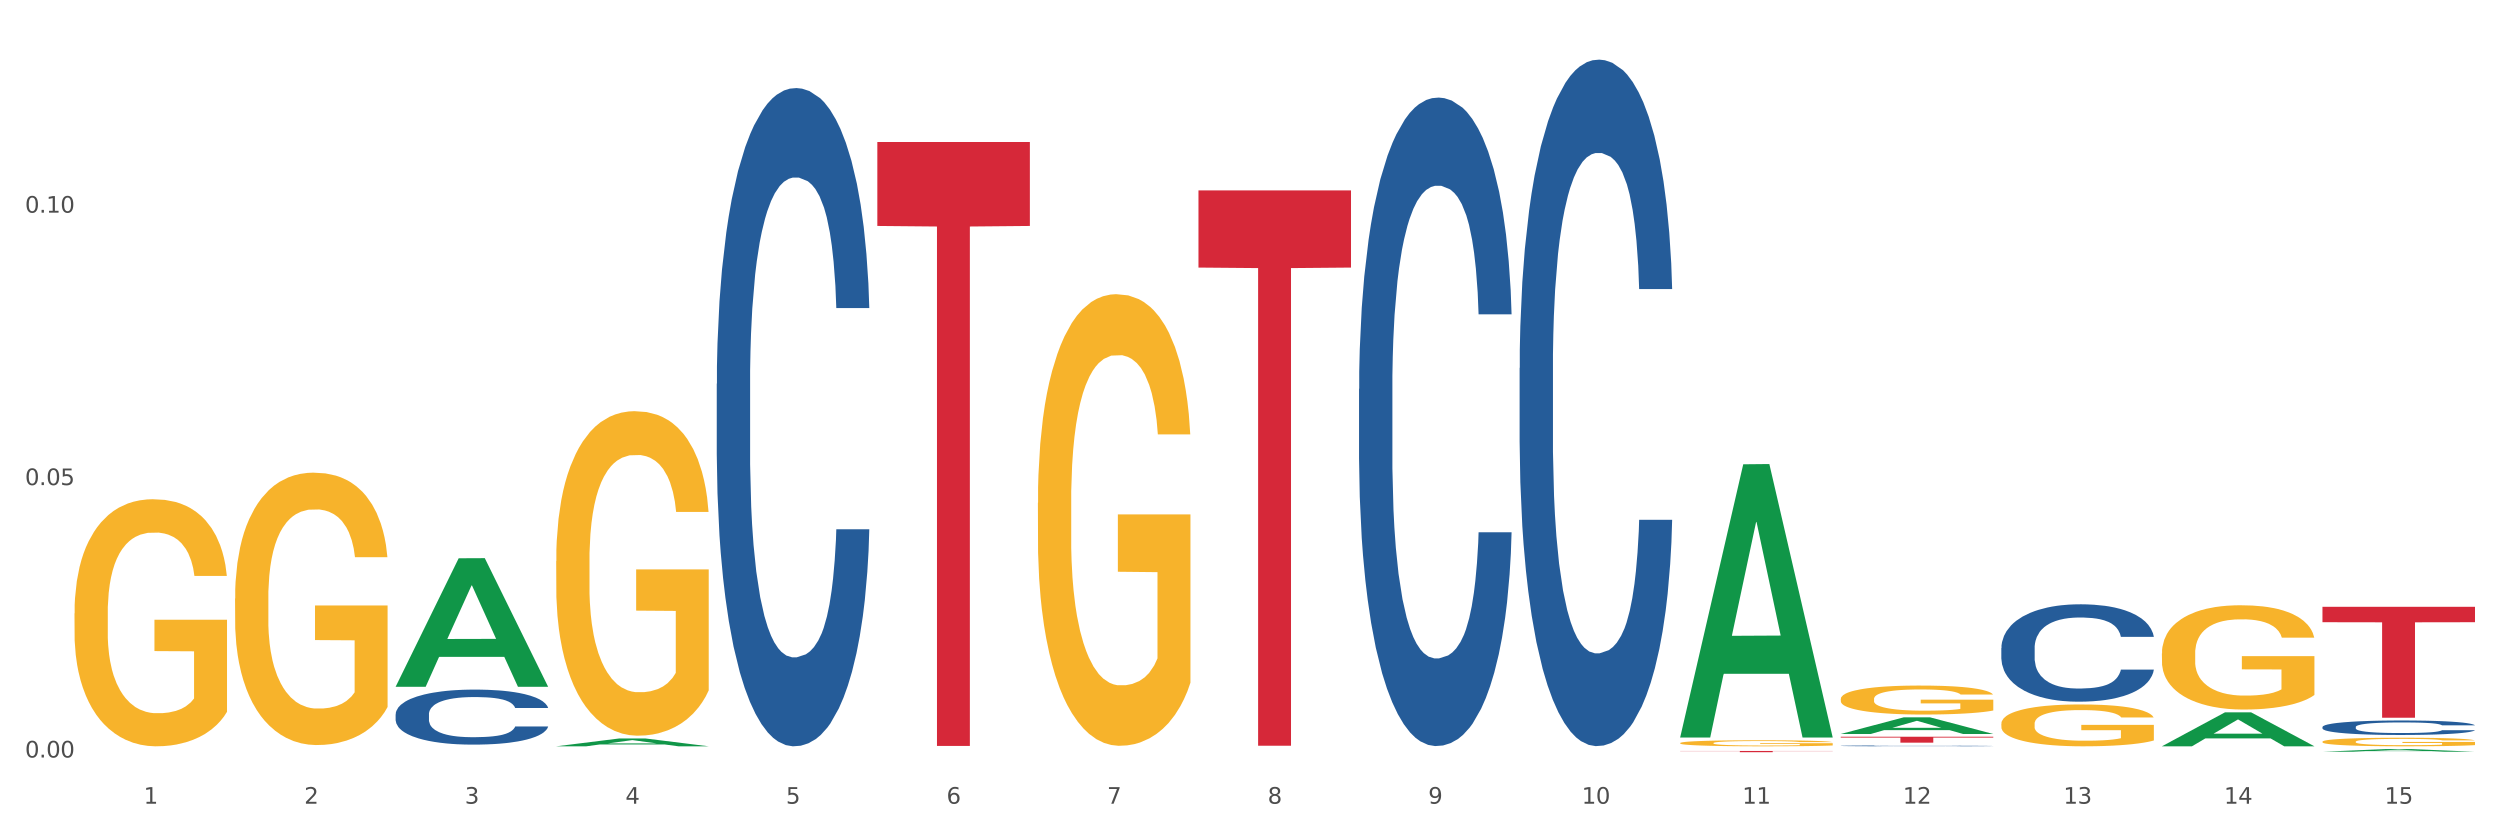 <?xml version="1.0" encoding="utf-8" standalone="no"?>
<!DOCTYPE svg PUBLIC "-//W3C//DTD SVG 1.1//EN"
  "http://www.w3.org/Graphics/SVG/1.1/DTD/svg11.dtd">
<svg xmlns:xlink="http://www.w3.org/1999/xlink" width="1080pt" height="360pt" viewBox="0 0 1080 360" xmlns="http://www.w3.org/2000/svg" version="1.1">
 <rect x="0" y="0" width="1080" height="360" fill="#333333" stroke="none"/>
 <defs>
  <style type="text/css">*{stroke-linejoin: round; stroke-linecap: butt}</style>
 </defs>
 <g id="figure_1">
  <g id="patch_1">
   <path d="M 0 360 
L 1080 360 
L 1080 0 
L 0 0 
z
" style="fill: #ffffff; stroke: #ffffff; stroke-linejoin: miter"/>
  </g>
  <g id="axes_1">
   <g id="matplotlib.axis_1">
    <g id="xtick_1">
     <g id="text_1">
      <!-- 1 -->
      <g style="fill: #4d4d4d" transform="translate(62.07 347.204) scale(0.096 -0.096)">
       <defs>
        <path id="DejaVuSans-31" d="M 794 531 
L 1825 531 
L 1825 4091 
L 703 3866 
L 703 4441 
L 1819 4666 
L 2450 4666 
L 2450 531 
L 3481 531 
L 3481 0 
L 794 0 
L 794 531 
z
" transform="scale(0.016)"/>
       </defs>
       <use xlink:href="#DejaVuSans-31"/>
      </g>
     </g>
    </g>
    <g id="xtick_2">
     <g id="text_2">
      <!-- 2 -->
      <g style="fill: #4d4d4d" transform="translate(131.436 347.204) scale(0.096 -0.096)">
       <defs>
        <path id="DejaVuSans-32" d="M 1228 531 
L 3431 531 
L 3431 0 
L 469 0 
L 469 531 
Q 828 903 1448 1529 
Q 2069 2156 2228 2338 
Q 2531 2678 2651 2914 
Q 2772 3150 2772 3378 
Q 2772 3750 2511 3984 
Q 2250 4219 1831 4219 
Q 1534 4219 1204 4116 
Q 875 4013 500 3803 
L 500 4441 
Q 881 4594 1212 4672 
Q 1544 4750 1819 4750 
Q 2544 4750 2975 4387 
Q 3406 4025 3406 3419 
Q 3406 3131 3298 2873 
Q 3191 2616 2906 2266 
Q 2828 2175 2409 1742 
Q 1991 1309 1228 531 
z
" transform="scale(0.016)"/>
       </defs>
       <use xlink:href="#DejaVuSans-32"/>
      </g>
     </g>
    </g>
    <g id="xtick_3">
     <g id="text_3">
      <!-- 3 -->
      <g style="fill: #4d4d4d" transform="translate(200.802 347.204) scale(0.096 -0.096)">
       <defs>
        <path id="DejaVuSans-33" d="M 2597 2516 
Q 3050 2419 3304 2112 
Q 3559 1806 3559 1356 
Q 3559 666 3084 287 
Q 2609 -91 1734 -91 
Q 1441 -91 1130 -33 
Q 819 25 488 141 
L 488 750 
Q 750 597 1062 519 
Q 1375 441 1716 441 
Q 2309 441 2620 675 
Q 2931 909 2931 1356 
Q 2931 1769 2642 2001 
Q 2353 2234 1838 2234 
L 1294 2234 
L 1294 2753 
L 1863 2753 
Q 2328 2753 2575 2939 
Q 2822 3125 2822 3475 
Q 2822 3834 2567 4026 
Q 2313 4219 1838 4219 
Q 1578 4219 1281 4162 
Q 984 4106 628 3988 
L 628 4550 
Q 988 4650 1302 4700 
Q 1616 4750 1894 4750 
Q 2613 4750 3031 4423 
Q 3450 4097 3450 3541 
Q 3450 3153 3228 2886 
Q 3006 2619 2597 2516 
z
" transform="scale(0.016)"/>
       </defs>
       <use xlink:href="#DejaVuSans-33"/>
      </g>
     </g>
    </g>
    <g id="xtick_4">
     <g id="text_4">
      <!-- 4 -->
      <g style="fill: #4d4d4d" transform="translate(270.169 347.204) scale(0.096 -0.096)">
       <defs>
        <path id="DejaVuSans-34" d="M 2419 4116 
L 825 1625 
L 2419 1625 
L 2419 4116 
z
M 2253 4666 
L 3047 4666 
L 3047 1625 
L 3713 1625 
L 3713 1100 
L 3047 1100 
L 3047 0 
L 2419 0 
L 2419 1100 
L 313 1100 
L 313 1709 
L 2253 4666 
z
" transform="scale(0.016)"/>
       </defs>
       <use xlink:href="#DejaVuSans-34"/>
      </g>
     </g>
    </g>
    <g id="xtick_5">
     <g id="text_5">
      <!-- 5 -->
      <g style="fill: #4d4d4d" transform="translate(339.535 347.204) scale(0.096 -0.096)">
       <defs>
        <path id="DejaVuSans-35" d="M 691 4666 
L 3169 4666 
L 3169 4134 
L 1269 4134 
L 1269 2991 
Q 1406 3038 1543 3061 
Q 1681 3084 1819 3084 
Q 2600 3084 3056 2656 
Q 3513 2228 3513 1497 
Q 3513 744 3044 326 
Q 2575 -91 1722 -91 
Q 1428 -91 1123 -41 
Q 819 9 494 109 
L 494 744 
Q 775 591 1075 516 
Q 1375 441 1709 441 
Q 2250 441 2565 725 
Q 2881 1009 2881 1497 
Q 2881 1984 2565 2268 
Q 2250 2553 1709 2553 
Q 1456 2553 1204 2497 
Q 953 2441 691 2322 
L 691 4666 
z
" transform="scale(0.016)"/>
       </defs>
       <use xlink:href="#DejaVuSans-35"/>
      </g>
     </g>
    </g>
    <g id="xtick_6">
     <g id="text_6">
      <!-- 6 -->
      <g style="fill: #4d4d4d" transform="translate(408.901 347.204) scale(0.096 -0.096)">
       <defs>
        <path id="DejaVuSans-36" d="M 2113 2584 
Q 1688 2584 1439 2293 
Q 1191 2003 1191 1497 
Q 1191 994 1439 701 
Q 1688 409 2113 409 
Q 2538 409 2786 701 
Q 3034 994 3034 1497 
Q 3034 2003 2786 2293 
Q 2538 2584 2113 2584 
z
M 3366 4563 
L 3366 3988 
Q 3128 4100 2886 4159 
Q 2644 4219 2406 4219 
Q 1781 4219 1451 3797 
Q 1122 3375 1075 2522 
Q 1259 2794 1537 2939 
Q 1816 3084 2150 3084 
Q 2853 3084 3261 2657 
Q 3669 2231 3669 1497 
Q 3669 778 3244 343 
Q 2819 -91 2113 -91 
Q 1303 -91 875 529 
Q 447 1150 447 2328 
Q 447 3434 972 4092 
Q 1497 4750 2381 4750 
Q 2619 4750 2861 4703 
Q 3103 4656 3366 4563 
z
" transform="scale(0.016)"/>
       </defs>
       <use xlink:href="#DejaVuSans-36"/>
      </g>
     </g>
    </g>
    <g id="xtick_7">
     <g id="text_7">
      <!-- 7 -->
      <g style="fill: #4d4d4d" transform="translate(478.267 347.204) scale(0.096 -0.096)">
       <defs>
        <path id="DejaVuSans-37" d="M 525 4666 
L 3525 4666 
L 3525 4397 
L 1831 0 
L 1172 0 
L 2766 4134 
L 525 4134 
L 525 4666 
z
" transform="scale(0.016)"/>
       </defs>
       <use xlink:href="#DejaVuSans-37"/>
      </g>
     </g>
    </g>
    <g id="xtick_8">
     <g id="text_8">
      <!-- 8 -->
      <g style="fill: #4d4d4d" transform="translate(547.634 347.204) scale(0.096 -0.096)">
       <defs>
        <path id="DejaVuSans-38" d="M 2034 2216 
Q 1584 2216 1326 1975 
Q 1069 1734 1069 1313 
Q 1069 891 1326 650 
Q 1584 409 2034 409 
Q 2484 409 2743 651 
Q 3003 894 3003 1313 
Q 3003 1734 2745 1975 
Q 2488 2216 2034 2216 
z
M 1403 2484 
Q 997 2584 770 2862 
Q 544 3141 544 3541 
Q 544 4100 942 4425 
Q 1341 4750 2034 4750 
Q 2731 4750 3128 4425 
Q 3525 4100 3525 3541 
Q 3525 3141 3298 2862 
Q 3072 2584 2669 2484 
Q 3125 2378 3379 2068 
Q 3634 1759 3634 1313 
Q 3634 634 3220 271 
Q 2806 -91 2034 -91 
Q 1263 -91 848 271 
Q 434 634 434 1313 
Q 434 1759 690 2068 
Q 947 2378 1403 2484 
z
M 1172 3481 
Q 1172 3119 1398 2916 
Q 1625 2713 2034 2713 
Q 2441 2713 2670 2916 
Q 2900 3119 2900 3481 
Q 2900 3844 2670 4047 
Q 2441 4250 2034 4250 
Q 1625 4250 1398 4047 
Q 1172 3844 1172 3481 
z
" transform="scale(0.016)"/>
       </defs>
       <use xlink:href="#DejaVuSans-38"/>
      </g>
     </g>
    </g>
    <g id="xtick_9">
     <g id="text_9">
      <!-- 9 -->
      <g style="fill: #4d4d4d" transform="translate(617 347.204) scale(0.096 -0.096)">
       <defs>
        <path id="DejaVuSans-39" d="M 703 97 
L 703 672 
Q 941 559 1184 500 
Q 1428 441 1663 441 
Q 2288 441 2617 861 
Q 2947 1281 2994 2138 
Q 2813 1869 2534 1725 
Q 2256 1581 1919 1581 
Q 1219 1581 811 2004 
Q 403 2428 403 3163 
Q 403 3881 828 4315 
Q 1253 4750 1959 4750 
Q 2769 4750 3195 4129 
Q 3622 3509 3622 2328 
Q 3622 1225 3098 567 
Q 2575 -91 1691 -91 
Q 1453 -91 1209 -44 
Q 966 3 703 97 
z
M 1959 2075 
Q 2384 2075 2632 2365 
Q 2881 2656 2881 3163 
Q 2881 3666 2632 3958 
Q 2384 4250 1959 4250 
Q 1534 4250 1286 3958 
Q 1038 3666 1038 3163 
Q 1038 2656 1286 2365 
Q 1534 2075 1959 2075 
z
" transform="scale(0.016)"/>
       </defs>
       <use xlink:href="#DejaVuSans-39"/>
      </g>
     </g>
    </g>
    <g id="xtick_10">
     <g id="text_10">
      <!-- 10 -->
      <g style="fill: #4d4d4d" transform="translate(683.312 347.204) scale(0.096 -0.096)">
       <defs>
        <path id="DejaVuSans-30" d="M 2034 4250 
Q 1547 4250 1301 3770 
Q 1056 3291 1056 2328 
Q 1056 1369 1301 889 
Q 1547 409 2034 409 
Q 2525 409 2770 889 
Q 3016 1369 3016 2328 
Q 3016 3291 2770 3770 
Q 2525 4250 2034 4250 
z
M 2034 4750 
Q 2819 4750 3233 4129 
Q 3647 3509 3647 2328 
Q 3647 1150 3233 529 
Q 2819 -91 2034 -91 
Q 1250 -91 836 529 
Q 422 1150 422 2328 
Q 422 3509 836 4129 
Q 1250 4750 2034 4750 
z
" transform="scale(0.016)"/>
       </defs>
       <use xlink:href="#DejaVuSans-31"/>
       <use xlink:href="#DejaVuSans-30" transform="translate(63.623 0)"/>
      </g>
     </g>
    </g>
    <g id="xtick_11">
     <g id="text_11">
      <!-- 11 -->
      <g style="fill: #4d4d4d" transform="translate(752.678 347.204) scale(0.096 -0.096)">
       <use xlink:href="#DejaVuSans-31"/>
       <use xlink:href="#DejaVuSans-31" transform="translate(63.623 0)"/>
      </g>
     </g>
    </g>
    <g id="xtick_12">
     <g id="text_12">
      <!-- 12 -->
      <g style="fill: #4d4d4d" transform="translate(822.044 347.204) scale(0.096 -0.096)">
       <use xlink:href="#DejaVuSans-31"/>
       <use xlink:href="#DejaVuSans-32" transform="translate(63.623 0)"/>
      </g>
     </g>
    </g>
    <g id="xtick_13">
     <g id="text_13">
      <!-- 13 -->
      <g style="fill: #4d4d4d" transform="translate(891.411 347.204) scale(0.096 -0.096)">
       <use xlink:href="#DejaVuSans-31"/>
       <use xlink:href="#DejaVuSans-33" transform="translate(63.623 0)"/>
      </g>
     </g>
    </g>
    <g id="xtick_14">
     <g id="text_14">
      <!-- 14 -->
      <g style="fill: #4d4d4d" transform="translate(960.777 347.204) scale(0.096 -0.096)">
       <use xlink:href="#DejaVuSans-31"/>
       <use xlink:href="#DejaVuSans-34" transform="translate(63.623 0)"/>
      </g>
     </g>
    </g>
    <g id="xtick_15">
     <g id="text_15">
      <!-- 15 -->
      <g style="fill: #4d4d4d" transform="translate(1030.143 347.204) scale(0.096 -0.096)">
       <use xlink:href="#DejaVuSans-31"/>
       <use xlink:href="#DejaVuSans-35" transform="translate(63.623 0)"/>
      </g>
     </g>
    </g>
    <g id="xtick_16"/>
    <g id="xtick_17"/>
    <g id="xtick_18"/>
    <g id="xtick_19"/>
    <g id="xtick_20"/>
    <g id="xtick_21"/>
    <g id="xtick_22"/>
    <g id="xtick_23"/>
    <g id="xtick_24"/>
    <g id="xtick_25"/>
    <g id="xtick_26"/>
    <g id="xtick_27"/>
    <g id="xtick_28"/>
    <g id="xtick_29"/>
   </g>
   <g id="matplotlib.axis_2">
    <g id="ytick_1">
     <g id="text_16">
      <!-- 0.00 -->
      <g style="fill: #4d4d4d" transform="translate(10.8 327.247) scale(0.096 -0.096)">
       <defs>
        <path id="DejaVuSans-2e" d="M 684 794 
L 1344 794 
L 1344 0 
L 684 0 
L 684 794 
z
" transform="scale(0.016)"/>
       </defs>
       <use xlink:href="#DejaVuSans-30"/>
       <use xlink:href="#DejaVuSans-2e" transform="translate(63.623 0)"/>
       <use xlink:href="#DejaVuSans-30" transform="translate(95.41 0)"/>
       <use xlink:href="#DejaVuSans-30" transform="translate(159.033 0)"/>
      </g>
     </g>
    </g>
    <g id="ytick_2">
     <g id="text_17">
      <!-- 0.05 -->
      <g style="fill: #4d4d4d" transform="translate(10.8 209.562) scale(0.096 -0.096)">
       <use xlink:href="#DejaVuSans-30"/>
       <use xlink:href="#DejaVuSans-2e" transform="translate(63.623 0)"/>
       <use xlink:href="#DejaVuSans-30" transform="translate(95.41 0)"/>
       <use xlink:href="#DejaVuSans-35" transform="translate(159.033 0)"/>
      </g>
     </g>
    </g>
    <g id="ytick_3">
     <g id="text_18">
      <!-- 0.10 -->
      <g style="fill: #4d4d4d" transform="translate(10.8 91.877) scale(0.096 -0.096)">
       <use xlink:href="#DejaVuSans-30"/>
       <use xlink:href="#DejaVuSans-2e" transform="translate(63.623 0)"/>
       <use xlink:href="#DejaVuSans-31" transform="translate(95.41 0)"/>
       <use xlink:href="#DejaVuSans-30" transform="translate(159.033 0)"/>
      </g>
     </g>
    </g>
    <g id="ytick_4"/>
    <g id="ytick_5"/>
    <g id="ytick_6"/>
   </g>
   <g id="PolyCollection_1">
    <path d="M 170.907 296.607 
L 170.975 296.555 
L 198.15 241.172 
L 209.427 241.12 
L 236.805 296.712 
L 223.762 296.712 
L 217.851 283.766 
L 189.794 283.766 
L 189.59 283.975 
L 183.883 296.712 
L 170.907 296.712 
L 170.907 296.607 
L 193.326 276.041 
L 214.319 275.989 
L 203.924 252.969 
L 203.788 252.864 
L 203.653 253.021 
L 193.258 275.989 
L 193.326 276.041 
L 170.907 296.607 
z
" clip-path="url(#p13e9a98a59)" style="fill: #109648"/>
    <path d="M 725.837 324.417 
L 791.735 324.417 
L 791.735 324.491 
L 765.813 324.491 
L 765.813 324.95 
L 751.603 324.95 
L 751.603 324.491 
L 725.837 324.491 
L 725.837 324.417 
L 725.837 324.417 
z
" clip-path="url(#p13e9a98a59)" style="fill: #d62839"/>
    <path d="M 517.739 82.252 
L 583.636 82.252 
L 583.636 115.591 
L 557.715 115.816 
L 557.715 322.154 
L 543.504 322.154 
L 543.504 115.816 
L 517.739 115.591 
L 517.739 82.477 
L 517.739 82.252 
z
" clip-path="url(#p13e9a98a59)" style="fill: #d62839"/>
    <path d="M 379.006 61.353 
L 444.904 61.353 
L 444.904 97.608 
L 418.982 97.853 
L 418.982 322.246 
L 404.772 322.246 
L 404.772 97.853 
L 379.006 97.608 
L 379.006 61.598 
L 379.006 61.353 
z
" clip-path="url(#p13e9a98a59)" style="fill: #d62839"/>
    <path d="M 1003.302 320.415 
L 1003.38 320.411 
L 1003.38 320.289 
L 1003.535 320.184 
L 1004.314 319.93 
L 1005.481 319.721 
L 1006.336 319.609 
L 1007.192 319.518 
L 1008.204 319.426 
L 1009.448 319.331 
L 1011.705 319.193 
L 1013.105 319.121 
L 1014.817 319.047 
L 1017.929 318.939 
L 1020.185 318.878 
L 1022.519 318.827 
L 1026.331 318.766 
L 1028.821 318.739 
L 1031.466 318.719 
L 1034.656 318.705 
L 1037.068 318.702 
L 1042.358 318.712 
L 1046.871 318.742 
L 1049.049 318.766 
L 1051.85 318.807 
L 1053.328 318.834 
L 1055.74 318.888 
L 1058.23 318.959 
L 1059.942 319.02 
L 1062.509 319.135 
L 1064.454 319.25 
L 1066.244 319.392 
L 1067.177 319.49 
L 1067.877 319.582 
L 1068.5 319.687 
L 1069.122 319.853 
L 1055.118 319.853 
L 1054.573 319.734 
L 1053.717 319.622 
L 1052.473 319.514 
L 1051.383 319.446 
L 1049.516 319.362 
L 1047.805 319.308 
L 1046.015 319.267 
L 1043.837 319.233 
L 1042.125 319.216 
L 1039.713 319.203 
L 1034.967 319.206 
L 1031.777 319.233 
L 1029.599 319.267 
L 1028.199 319.297 
L 1026.954 319.331 
L 1025.553 319.379 
L 1023.919 319.45 
L 1022.752 319.514 
L 1021.585 319.595 
L 1020.652 319.677 
L 1019.796 319.771 
L 1019.096 319.873 
L 1018.551 319.978 
L 1018.084 320.107 
L 1017.695 320.32 
L 1017.695 320.784 
L 1017.851 320.888 
L 1018.24 321.027 
L 1018.707 321.132 
L 1019.485 321.257 
L 1020.185 321.342 
L 1021.508 321.464 
L 1022.986 321.565 
L 1024.153 321.63 
L 1025.32 321.684 
L 1027.343 321.758 
L 1029.599 321.819 
L 1031.544 321.857 
L 1034.189 321.89 
L 1035.979 321.904 
L 1037.535 321.911 
L 1041.347 321.911 
L 1044.07 321.901 
L 1047.104 321.877 
L 1049.438 321.846 
L 1051.383 321.809 
L 1053.562 321.748 
L 1054.962 321.691 
L 1054.962 320.983 
L 1037.846 320.98 
L 1037.846 320.509 
L 1069.2 320.509 
L 1069.2 321.89 
L 1067.877 321.962 
L 1066.399 322.026 
L 1064.843 322.083 
L 1062.509 322.154 
L 1059.708 322.222 
L 1057.219 322.27 
L 1054.573 322.31 
L 1051.461 322.347 
L 1047.416 322.381 
L 1044.926 322.395 
L 1041.814 322.405 
L 1038.157 322.408 
L 1034.967 322.402 
L 1031.855 322.385 
L 1028.588 322.354 
L 1025.398 322.31 
L 1022.986 322.266 
L 1020.574 322.212 
L 1018.007 322.141 
L 1015.984 322.073 
L 1014.428 322.012 
L 1012.716 321.934 
L 1010.849 321.833 
L 1009.448 321.742 
L 1008.204 321.647 
L 1006.881 321.525 
L 1005.947 321.42 
L 1005.014 321.288 
L 1004.469 321.19 
L 1003.847 321.037 
L 1003.38 320.824 
L 1003.302 320.415 
z
" clip-path="url(#p13e9a98a59)" style="fill: #f7b32b"/>
    <path d="M 933.936 282.292 
L 934.014 282.251 
L 934.014 280.77 
L 934.169 279.494 
L 934.947 276.408 
L 936.114 273.856 
L 936.97 272.498 
L 937.826 271.387 
L 938.837 270.276 
L 940.082 269.124 
L 942.338 267.437 
L 943.739 266.573 
L 945.45 265.668 
L 948.563 264.351 
L 950.819 263.61 
L 953.153 262.993 
L 956.965 262.252 
L 959.455 261.923 
L 962.1 261.676 
L 965.29 261.511 
L 967.702 261.47 
L 972.992 261.594 
L 977.505 261.964 
L 979.683 262.252 
L 982.484 262.746 
L 983.962 263.075 
L 986.374 263.734 
L 988.864 264.598 
L 990.575 265.338 
L 993.143 266.737 
L 995.088 268.137 
L 996.877 269.865 
L 997.811 271.058 
L 998.511 272.169 
L 999.134 273.445 
L 999.756 275.461 
L 985.752 275.461 
L 985.207 274.021 
L 984.351 272.663 
L 983.106 271.346 
L 982.017 270.523 
L 980.15 269.495 
L 978.438 268.836 
L 976.649 268.342 
L 974.47 267.931 
L 972.759 267.725 
L 970.347 267.56 
L 965.601 267.602 
L 962.411 267.931 
L 960.233 268.342 
L 958.832 268.713 
L 957.588 269.124 
L 956.187 269.7 
L 954.553 270.564 
L 953.386 271.346 
L 952.219 272.334 
L 951.286 273.321 
L 950.43 274.474 
L 949.73 275.708 
L 949.185 276.984 
L 948.718 278.547 
L 948.329 281.14 
L 948.329 286.777 
L 948.485 288.053 
L 948.874 289.74 
L 949.341 291.016 
L 950.119 292.538 
L 950.819 293.567 
L 952.141 295.049 
L 953.62 296.283 
L 954.787 297.065 
L 955.954 297.723 
L 957.977 298.629 
L 960.233 299.369 
L 962.178 299.822 
L 964.823 300.233 
L 966.613 300.398 
L 968.169 300.48 
L 971.981 300.48 
L 974.704 300.357 
L 977.738 300.069 
L 980.072 299.699 
L 982.017 299.246 
L 984.196 298.505 
L 985.596 297.806 
L 985.596 289.205 
L 968.48 289.164 
L 968.48 283.444 
L 999.834 283.444 
L 999.834 300.233 
L 998.511 301.098 
L 997.033 301.879 
L 995.477 302.579 
L 993.143 303.443 
L 990.342 304.266 
L 987.852 304.842 
L 985.207 305.336 
L 982.095 305.789 
L 978.049 306.2 
L 975.56 306.365 
L 972.448 306.488 
L 968.791 306.529 
L 965.601 306.447 
L 962.489 306.241 
L 959.221 305.871 
L 956.032 305.336 
L 953.62 304.801 
L 951.208 304.143 
L 948.64 303.279 
L 946.618 302.456 
L 945.061 301.715 
L 943.35 300.768 
L 941.483 299.534 
L 940.082 298.423 
L 938.837 297.271 
L 937.515 295.789 
L 936.581 294.514 
L 935.648 292.909 
L 935.103 291.715 
L 934.48 289.864 
L 934.014 287.271 
L 933.936 282.292 
z
" clip-path="url(#p13e9a98a59)" style="fill: #f7b32b"/>
    <path d="M 864.57 312.681 
L 864.647 312.664 
L 864.647 312.069 
L 864.803 311.557 
L 865.581 310.319 
L 866.748 309.295 
L 867.604 308.75 
L 868.46 308.304 
L 869.471 307.858 
L 870.716 307.395 
L 872.972 306.718 
L 874.373 306.371 
L 876.084 306.008 
L 879.196 305.48 
L 881.453 305.182 
L 883.787 304.935 
L 887.599 304.637 
L 890.089 304.505 
L 892.734 304.406 
L 895.924 304.34 
L 898.336 304.324 
L 903.626 304.373 
L 908.139 304.522 
L 910.317 304.637 
L 913.118 304.836 
L 914.596 304.968 
L 917.008 305.232 
L 919.498 305.579 
L 921.209 305.876 
L 923.777 306.438 
L 925.722 306.999 
L 927.511 307.693 
L 928.445 308.172 
L 929.145 308.618 
L 929.767 309.13 
L 930.39 309.939 
L 916.385 309.939 
L 915.841 309.361 
L 914.985 308.816 
L 913.74 308.287 
L 912.651 307.957 
L 910.784 307.544 
L 909.072 307.28 
L 907.283 307.082 
L 905.104 306.917 
L 903.393 306.834 
L 900.981 306.768 
L 896.235 306.784 
L 893.045 306.917 
L 890.867 307.082 
L 889.466 307.23 
L 888.221 307.395 
L 886.821 307.627 
L 885.187 307.974 
L 884.02 308.287 
L 882.853 308.684 
L 881.919 309.08 
L 881.064 309.543 
L 880.363 310.038 
L 879.819 310.55 
L 879.352 311.178 
L 878.963 312.218 
L 878.963 314.481 
L 879.119 314.993 
L 879.508 315.67 
L 879.974 316.182 
L 880.752 316.793 
L 881.453 317.206 
L 882.775 317.8 
L 884.253 318.296 
L 885.42 318.61 
L 886.587 318.874 
L 888.61 319.237 
L 890.867 319.535 
L 892.812 319.716 
L 895.457 319.881 
L 897.246 319.948 
L 898.802 319.981 
L 902.615 319.981 
L 905.338 319.931 
L 908.372 319.815 
L 910.706 319.667 
L 912.651 319.485 
L 914.829 319.188 
L 916.23 318.907 
L 916.23 315.455 
L 899.114 315.439 
L 899.114 313.143 
L 930.468 313.143 
L 930.468 319.881 
L 929.145 320.228 
L 927.667 320.542 
L 926.111 320.823 
L 923.777 321.17 
L 920.976 321.5 
L 918.486 321.731 
L 915.841 321.929 
L 912.729 322.111 
L 908.683 322.276 
L 906.193 322.342 
L 903.081 322.392 
L 899.425 322.408 
L 896.235 322.375 
L 893.123 322.293 
L 889.855 322.144 
L 886.665 321.929 
L 884.253 321.715 
L 881.842 321.45 
L 879.274 321.104 
L 877.251 320.773 
L 875.695 320.476 
L 873.984 320.096 
L 872.116 319.601 
L 870.716 319.155 
L 869.471 318.692 
L 868.149 318.098 
L 867.215 317.586 
L 866.281 316.942 
L 865.737 316.463 
L 865.114 315.719 
L 864.647 314.679 
L 864.57 312.681 
z
" clip-path="url(#p13e9a98a59)" style="fill: #f7b32b"/>
    <path d="M 795.203 301.947 
L 795.281 301.936 
L 795.281 301.524 
L 795.437 301.17 
L 796.215 300.312 
L 797.382 299.603 
L 798.238 299.225 
L 799.094 298.916 
L 800.105 298.607 
L 801.35 298.287 
L 803.606 297.818 
L 805.006 297.578 
L 806.718 297.326 
L 809.83 296.96 
L 812.086 296.755 
L 814.42 296.583 
L 818.233 296.377 
L 820.722 296.286 
L 823.368 296.217 
L 826.557 296.171 
L 828.969 296.16 
L 834.26 296.194 
L 838.772 296.297 
L 840.951 296.377 
L 843.752 296.514 
L 845.23 296.606 
L 847.642 296.789 
L 850.131 297.029 
L 851.843 297.235 
L 854.41 297.624 
L 856.355 298.013 
L 858.145 298.493 
L 859.078 298.825 
L 859.779 299.134 
L 860.401 299.488 
L 861.024 300.049 
L 847.019 300.049 
L 846.475 299.648 
L 845.619 299.271 
L 844.374 298.905 
L 843.285 298.676 
L 841.418 298.39 
L 839.706 298.207 
L 837.916 298.07 
L 835.738 297.956 
L 834.026 297.898 
L 831.615 297.853 
L 826.869 297.864 
L 823.679 297.956 
L 821.5 298.07 
L 820.1 298.173 
L 818.855 298.287 
L 817.455 298.447 
L 815.821 298.688 
L 814.654 298.905 
L 813.487 299.179 
L 812.553 299.454 
L 811.697 299.774 
L 810.997 300.117 
L 810.453 300.472 
L 809.986 300.907 
L 809.597 301.627 
L 809.597 303.194 
L 809.752 303.549 
L 810.141 304.018 
L 810.608 304.372 
L 811.386 304.795 
L 812.086 305.081 
L 813.409 305.493 
L 814.887 305.836 
L 816.054 306.054 
L 817.221 306.237 
L 819.244 306.488 
L 821.5 306.694 
L 823.445 306.82 
L 826.091 306.934 
L 827.88 306.98 
L 829.436 307.003 
L 833.248 307.003 
L 835.971 306.969 
L 839.006 306.889 
L 841.34 306.786 
L 843.285 306.66 
L 845.463 306.454 
L 846.864 306.26 
L 846.864 303.869 
L 829.747 303.858 
L 829.747 302.268 
L 861.101 302.268 
L 861.101 306.934 
L 859.779 307.175 
L 858.3 307.392 
L 856.744 307.586 
L 854.41 307.827 
L 851.61 308.055 
L 849.12 308.215 
L 846.475 308.353 
L 843.363 308.478 
L 839.317 308.593 
L 836.827 308.639 
L 833.715 308.673 
L 830.059 308.684 
L 826.869 308.661 
L 823.757 308.604 
L 820.489 308.501 
L 817.299 308.353 
L 814.887 308.204 
L 812.475 308.021 
L 809.908 307.781 
L 807.885 307.552 
L 806.329 307.346 
L 804.617 307.083 
L 802.75 306.74 
L 801.35 306.431 
L 800.105 306.111 
L 798.782 305.699 
L 797.849 305.344 
L 796.915 304.898 
L 796.37 304.567 
L 795.748 304.052 
L 795.281 303.331 
L 795.203 301.947 
z
" clip-path="url(#p13e9a98a59)" style="fill: #f7b32b"/>
    <path d="M 725.837 321.001 
L 725.915 320.998 
L 725.915 320.912 
L 726.071 320.838 
L 726.849 320.659 
L 728.016 320.511 
L 728.871 320.432 
L 729.727 320.368 
L 730.739 320.303 
L 731.984 320.236 
L 734.24 320.138 
L 735.64 320.088 
L 737.352 320.035 
L 740.464 319.959 
L 742.72 319.916 
L 745.054 319.88 
L 748.866 319.837 
L 751.356 319.818 
L 754.001 319.804 
L 757.191 319.794 
L 759.603 319.792 
L 764.894 319.799 
L 769.406 319.82 
L 771.585 319.837 
L 774.385 319.866 
L 775.864 319.885 
L 778.275 319.923 
L 780.765 319.973 
L 782.477 320.016 
L 785.044 320.097 
L 786.989 320.179 
L 788.779 320.279 
L 789.712 320.348 
L 790.412 320.413 
L 791.035 320.487 
L 791.657 320.604 
L 777.653 320.604 
L 777.108 320.52 
L 776.253 320.442 
L 775.008 320.365 
L 773.919 320.317 
L 772.051 320.258 
L 770.34 320.219 
L 768.55 320.191 
L 766.372 320.167 
L 764.66 320.155 
L 762.248 320.145 
L 757.502 320.148 
L 754.313 320.167 
L 752.134 320.191 
L 750.734 320.212 
L 749.489 320.236 
L 748.088 320.27 
L 746.455 320.32 
L 745.288 320.365 
L 744.121 320.422 
L 743.187 320.48 
L 742.331 320.547 
L 741.631 320.618 
L 741.086 320.693 
L 740.62 320.783 
L 740.23 320.934 
L 740.23 321.261 
L 740.386 321.335 
L 740.775 321.433 
L 741.242 321.507 
L 742.02 321.596 
L 742.72 321.656 
L 744.043 321.742 
L 745.521 321.813 
L 746.688 321.859 
L 747.855 321.897 
L 749.878 321.95 
L 752.134 321.993 
L 754.079 322.019 
L 756.724 322.043 
L 758.514 322.052 
L 760.07 322.057 
L 763.882 322.057 
L 766.605 322.05 
L 769.639 322.033 
L 771.974 322.012 
L 773.919 321.985 
L 776.097 321.942 
L 777.497 321.902 
L 777.497 321.402 
L 760.381 321.4 
L 760.381 321.068 
L 791.735 321.068 
L 791.735 322.043 
L 790.412 322.093 
L 788.934 322.138 
L 787.378 322.179 
L 785.044 322.229 
L 782.243 322.277 
L 779.754 322.31 
L 777.108 322.339 
L 773.996 322.365 
L 769.951 322.389 
L 767.461 322.399 
L 764.349 322.406 
L 760.692 322.408 
L 757.502 322.404 
L 754.39 322.392 
L 751.123 322.37 
L 747.933 322.339 
L 745.521 322.308 
L 743.109 322.27 
L 740.542 322.22 
L 738.519 322.172 
L 736.963 322.129 
L 735.251 322.074 
L 733.384 322.002 
L 731.984 321.938 
L 730.739 321.871 
L 729.416 321.785 
L 728.482 321.711 
L 727.549 321.617 
L 727.004 321.548 
L 726.382 321.441 
L 725.915 321.29 
L 725.837 321.001 
z
" clip-path="url(#p13e9a98a59)" style="fill: #f7b32b"/>
    <path d="M 448.372 217.238 
L 448.45 217.06 
L 448.45 210.645 
L 448.606 205.122 
L 449.384 191.758 
L 450.551 180.71 
L 451.407 174.83 
L 452.262 170.019 
L 453.274 165.208 
L 454.519 160.219 
L 456.775 152.914 
L 458.175 149.172 
L 459.887 145.252 
L 462.999 139.55 
L 465.255 136.342 
L 467.589 133.67 
L 471.402 130.462 
L 473.891 129.037 
L 476.536 127.968 
L 479.726 127.255 
L 482.138 127.077 
L 487.429 127.611 
L 491.941 129.215 
L 494.12 130.462 
L 496.92 132.601 
L 498.399 134.026 
L 500.811 136.877 
L 503.3 140.619 
L 505.012 143.826 
L 507.579 149.884 
L 509.524 155.943 
L 511.314 163.426 
L 512.247 168.594 
L 512.948 173.405 
L 513.57 178.928 
L 514.192 187.659 
L 500.188 187.659 
L 499.644 181.423 
L 498.788 175.543 
L 497.543 169.841 
L 496.454 166.277 
L 494.586 161.823 
L 492.875 158.972 
L 491.085 156.834 
L 488.907 155.052 
L 487.195 154.161 
L 484.783 153.448 
L 480.038 153.626 
L 476.848 155.052 
L 474.669 156.834 
L 473.269 158.437 
L 472.024 160.219 
L 470.624 162.714 
L 468.99 166.456 
L 467.823 169.841 
L 466.656 174.117 
L 465.722 178.394 
L 464.866 183.383 
L 464.166 188.729 
L 463.621 194.252 
L 463.155 201.023 
L 462.766 212.249 
L 462.766 236.66 
L 462.921 242.184 
L 463.31 249.489 
L 463.777 255.013 
L 464.555 261.606 
L 465.255 266.061 
L 466.578 272.475 
L 468.056 277.821 
L 469.223 281.206 
L 470.39 284.057 
L 472.413 287.977 
L 474.669 291.184 
L 476.614 293.145 
L 479.26 294.926 
L 481.049 295.639 
L 482.605 295.995 
L 486.417 295.995 
L 489.14 295.461 
L 492.175 294.214 
L 494.509 292.61 
L 496.454 290.65 
L 498.632 287.443 
L 500.033 284.413 
L 500.033 247.173 
L 482.916 246.995 
L 482.916 222.227 
L 514.27 222.227 
L 514.27 294.926 
L 512.948 298.668 
L 511.469 302.054 
L 509.913 305.083 
L 507.579 308.825 
L 504.778 312.388 
L 502.289 314.883 
L 499.644 317.021 
L 496.531 318.981 
L 492.486 320.763 
L 489.996 321.476 
L 486.884 322.01 
L 483.227 322.189 
L 480.038 321.832 
L 476.925 320.941 
L 473.658 319.338 
L 470.468 317.021 
L 468.056 314.705 
L 465.644 311.854 
L 463.077 308.112 
L 461.054 304.548 
L 459.498 301.341 
L 457.786 297.243 
L 455.919 291.897 
L 454.519 287.086 
L 453.274 282.097 
L 451.951 275.682 
L 451.018 270.159 
L 450.084 263.21 
L 449.539 258.042 
L 448.917 250.024 
L 448.45 238.798 
L 448.372 217.238 
z
" clip-path="url(#p13e9a98a59)" style="fill: #f7b32b"/>
    <path d="M 240.274 242.408 
L 240.351 242.28 
L 240.351 237.671 
L 240.507 233.702 
L 241.285 224.099 
L 242.452 216.161 
L 243.308 211.935 
L 244.164 208.479 
L 245.175 205.022 
L 246.42 201.437 
L 248.676 196.187 
L 250.077 193.498 
L 251.788 190.681 
L 254.9 186.584 
L 257.157 184.28 
L 259.491 182.359 
L 263.303 180.054 
L 265.793 179.03 
L 268.438 178.262 
L 271.628 177.75 
L 274.04 177.622 
L 279.33 178.006 
L 283.843 179.158 
L 286.021 180.054 
L 288.822 181.591 
L 290.3 182.615 
L 292.712 184.664 
L 295.202 187.352 
L 296.913 189.657 
L 299.481 194.01 
L 301.426 198.364 
L 303.215 203.741 
L 304.149 207.454 
L 304.849 210.911 
L 305.471 214.88 
L 306.094 221.154 
L 292.089 221.154 
L 291.545 216.673 
L 290.689 212.448 
L 289.444 208.35 
L 288.355 205.79 
L 286.488 202.589 
L 284.776 200.54 
L 282.987 199.004 
L 280.808 197.723 
L 279.097 197.083 
L 276.685 196.571 
L 271.939 196.699 
L 268.749 197.723 
L 266.571 199.004 
L 265.17 200.156 
L 263.925 201.437 
L 262.525 203.229 
L 260.891 205.918 
L 259.724 208.35 
L 258.557 211.423 
L 257.623 214.496 
L 256.768 218.081 
L 256.067 221.922 
L 255.523 225.891 
L 255.056 230.757 
L 254.667 238.823 
L 254.667 256.364 
L 254.823 260.333 
L 255.212 265.583 
L 255.678 269.552 
L 256.456 274.289 
L 257.157 277.49 
L 258.479 282.1 
L 259.957 285.941 
L 261.124 288.373 
L 262.291 290.422 
L 264.314 293.239 
L 266.571 295.543 
L 268.516 296.952 
L 271.161 298.232 
L 272.95 298.744 
L 274.506 299 
L 278.319 299 
L 281.042 298.616 
L 284.076 297.72 
L 286.41 296.568 
L 288.355 295.159 
L 290.533 292.855 
L 291.934 290.678 
L 291.934 263.918 
L 274.818 263.79 
L 274.818 245.993 
L 306.172 245.993 
L 306.172 298.232 
L 304.849 300.921 
L 303.371 303.354 
L 301.815 305.53 
L 299.481 308.219 
L 296.68 310.78 
L 294.19 312.572 
L 291.545 314.109 
L 288.433 315.517 
L 284.387 316.797 
L 281.897 317.31 
L 278.785 317.694 
L 275.129 317.822 
L 271.939 317.566 
L 268.827 316.925 
L 265.559 315.773 
L 262.369 314.109 
L 259.957 312.444 
L 257.546 310.396 
L 254.978 307.707 
L 252.955 305.146 
L 251.399 302.841 
L 249.688 299.897 
L 247.82 296.055 
L 246.42 292.598 
L 245.175 289.013 
L 243.853 284.404 
L 242.919 280.435 
L 241.985 275.442 
L 241.441 271.729 
L 240.818 265.967 
L 240.351 257.901 
L 240.274 242.408 
z
" clip-path="url(#p13e9a98a59)" style="fill: #f7b32b"/>
    <path d="M 101.541 258.563 
L 101.619 258.456 
L 101.619 254.587 
L 101.775 251.255 
L 102.553 243.194 
L 103.72 236.531 
L 104.575 232.985 
L 105.431 230.083 
L 106.443 227.181 
L 107.688 224.172 
L 109.944 219.765 
L 111.344 217.508 
L 113.056 215.144 
L 116.168 211.705 
L 118.424 209.77 
L 120.758 208.158 
L 124.57 206.224 
L 127.06 205.364 
L 129.705 204.719 
L 132.895 204.289 
L 135.307 204.182 
L 140.598 204.504 
L 145.11 205.472 
L 147.289 206.224 
L 150.089 207.514 
L 151.568 208.373 
L 153.979 210.093 
L 156.469 212.35 
L 158.181 214.284 
L 160.748 217.938 
L 162.693 221.592 
L 164.483 226.106 
L 165.416 229.223 
L 166.117 232.125 
L 166.739 235.456 
L 167.361 240.723 
L 153.357 240.723 
L 152.812 236.961 
L 151.957 233.414 
L 150.712 229.975 
L 149.623 227.826 
L 147.755 225.139 
L 146.044 223.419 
L 144.254 222.13 
L 142.076 221.055 
L 140.364 220.518 
L 137.952 220.088 
L 133.206 220.195 
L 130.017 221.055 
L 127.838 222.13 
L 126.438 223.097 
L 125.193 224.172 
L 123.792 225.676 
L 122.159 227.933 
L 120.992 229.975 
L 119.825 232.555 
L 118.891 235.134 
L 118.035 238.143 
L 117.335 241.367 
L 116.79 244.699 
L 116.324 248.783 
L 115.935 255.554 
L 115.935 270.278 
L 116.09 273.609 
L 116.479 278.016 
L 116.946 281.347 
L 117.724 285.324 
L 118.424 288.011 
L 119.747 291.88 
L 121.225 295.104 
L 122.392 297.146 
L 123.559 298.865 
L 125.582 301.23 
L 127.838 303.164 
L 129.783 304.346 
L 132.428 305.421 
L 134.218 305.851 
L 135.774 306.066 
L 139.586 306.066 
L 142.309 305.743 
L 145.343 304.991 
L 147.678 304.024 
L 149.623 302.842 
L 151.801 300.907 
L 153.201 299.08 
L 153.201 276.618 
L 136.085 276.511 
L 136.085 261.572 
L 167.439 261.572 
L 167.439 305.421 
L 166.117 307.678 
L 164.638 309.72 
L 163.082 311.547 
L 160.748 313.804 
L 157.947 315.953 
L 155.458 317.458 
L 152.812 318.748 
L 149.7 319.93 
L 145.655 321.005 
L 143.165 321.435 
L 140.053 321.757 
L 136.396 321.864 
L 133.206 321.649 
L 130.094 321.112 
L 126.827 320.145 
L 123.637 318.748 
L 121.225 317.351 
L 118.813 315.631 
L 116.246 313.374 
L 114.223 311.225 
L 112.667 309.29 
L 110.955 306.818 
L 109.088 303.594 
L 107.688 300.692 
L 106.443 297.683 
L 105.12 293.814 
L 104.186 290.482 
L 103.253 286.291 
L 102.708 283.174 
L 102.086 278.338 
L 101.619 271.567 
L 101.541 258.563 
z
" clip-path="url(#p13e9a98a59)" style="fill: #f7b32b"/>
    <path d="M 32.175 264.989 
L 32.253 264.892 
L 32.253 261.382 
L 32.408 258.36 
L 33.186 251.049 
L 34.353 245.005 
L 35.209 241.788 
L 36.065 239.156 
L 37.076 236.524 
L 38.321 233.794 
L 40.578 229.797 
L 41.978 227.75 
L 43.69 225.605 
L 46.802 222.486 
L 49.058 220.731 
L 51.392 219.269 
L 55.204 217.514 
L 57.694 216.734 
L 60.339 216.149 
L 63.529 215.759 
L 65.941 215.662 
L 71.231 215.954 
L 75.744 216.831 
L 77.922 217.514 
L 80.723 218.684 
L 82.201 219.464 
L 84.613 221.023 
L 87.103 223.07 
L 88.815 224.825 
L 91.382 228.14 
L 93.327 231.454 
L 95.116 235.549 
L 96.05 238.376 
L 96.75 241.008 
L 97.373 244.03 
L 97.995 248.807 
L 83.991 248.807 
L 83.446 245.395 
L 82.59 242.178 
L 81.346 239.058 
L 80.256 237.108 
L 78.389 234.671 
L 76.677 233.112 
L 74.888 231.942 
L 72.71 230.967 
L 70.998 230.479 
L 68.586 230.089 
L 63.84 230.187 
L 60.65 230.967 
L 58.472 231.942 
L 57.071 232.819 
L 55.827 233.794 
L 54.426 235.159 
L 52.792 237.206 
L 51.625 239.058 
L 50.458 241.398 
L 49.525 243.737 
L 48.669 246.467 
L 47.969 249.392 
L 47.424 252.414 
L 46.957 256.118 
L 46.568 262.26 
L 46.568 275.615 
L 46.724 278.637 
L 47.113 282.634 
L 47.58 285.656 
L 48.358 289.263 
L 49.058 291.7 
L 50.381 295.21 
L 51.859 298.134 
L 53.026 299.987 
L 54.193 301.546 
L 56.216 303.691 
L 58.472 305.446 
L 60.417 306.518 
L 63.062 307.493 
L 64.852 307.883 
L 66.408 308.078 
L 70.22 308.078 
L 72.943 307.786 
L 75.977 307.103 
L 78.311 306.226 
L 80.256 305.153 
L 82.435 303.399 
L 83.835 301.741 
L 83.835 281.367 
L 66.719 281.269 
L 66.719 267.719 
L 98.073 267.719 
L 98.073 307.493 
L 96.75 309.54 
L 95.272 311.392 
L 93.716 313.05 
L 91.382 315.097 
L 88.581 317.047 
L 86.091 318.411 
L 83.446 319.581 
L 80.334 320.654 
L 76.288 321.628 
L 73.799 322.018 
L 70.687 322.311 
L 67.03 322.408 
L 63.84 322.213 
L 60.728 321.726 
L 57.461 320.849 
L 54.271 319.581 
L 51.859 318.314 
L 49.447 316.754 
L 46.879 314.707 
L 44.857 312.757 
L 43.301 311.003 
L 41.589 308.76 
L 39.722 305.836 
L 38.321 303.204 
L 37.076 300.474 
L 35.754 296.965 
L 34.82 293.943 
L 33.887 290.141 
L 33.342 287.314 
L 32.72 282.927 
L 32.253 276.785 
L 32.175 264.989 
z
" clip-path="url(#p13e9a98a59)" style="fill: #f7b32b"/>
    <path d="M 170.907 308.586 
L 170.985 308.564 
L 170.985 307.956 
L 171.219 307.131 
L 172.076 305.611 
L 173.166 304.46 
L 175.036 303.114 
L 176.048 302.55 
L 177.373 301.92 
L 180.099 300.899 
L 183.215 300.031 
L 185.396 299.553 
L 187.031 299.249 
L 190.692 298.706 
L 192.796 298.467 
L 194.977 298.272 
L 196.846 298.142 
L 199.962 297.99 
L 202.454 297.925 
L 205.336 297.903 
L 207.751 297.925 
L 210.945 298.012 
L 215.618 298.272 
L 217.41 298.424 
L 219.825 298.685 
L 222.317 299.032 
L 224.342 299.379 
L 226.679 299.879 
L 229.094 300.53 
L 231.431 301.355 
L 233.066 302.115 
L 234.391 302.919 
L 235.559 303.896 
L 236.416 304.96 
L 236.805 305.85 
L 222.551 305.85 
L 222.161 305.047 
L 221.382 304.178 
L 220.604 303.592 
L 219.747 303.114 
L 218.422 302.571 
L 217.254 302.224 
L 215.307 301.811 
L 213.515 301.551 
L 212.035 301.399 
L 210.244 301.269 
L 206.427 301.138 
L 203.701 301.138 
L 201.987 301.182 
L 199.884 301.29 
L 198.092 301.442 
L 195.989 301.703 
L 194.353 301.985 
L 192.718 302.354 
L 191.783 302.615 
L 190.381 303.092 
L 189.446 303.483 
L 188.2 304.156 
L 187.499 304.634 
L 186.252 305.872 
L 185.707 306.784 
L 185.474 307.413 
L 185.318 308.108 
L 185.318 311.495 
L 185.785 313.015 
L 186.175 313.667 
L 186.798 314.405 
L 187.966 315.36 
L 189.68 316.294 
L 191.471 316.967 
L 192.951 317.38 
L 194.353 317.684 
L 195.755 317.923 
L 197.469 318.14 
L 198.871 318.27 
L 200.974 318.4 
L 203.467 318.465 
L 205.414 318.465 
L 209.387 318.357 
L 211.178 318.248 
L 212.892 318.096 
L 214.761 317.857 
L 216.241 317.597 
L 217.098 317.402 
L 218.5 316.989 
L 219.591 316.555 
L 220.526 316.055 
L 221.149 315.621 
L 221.85 314.97 
L 222.395 314.231 
L 222.551 313.841 
L 236.805 313.841 
L 236.494 314.622 
L 235.949 315.382 
L 234.858 316.403 
L 234.001 316.989 
L 232.677 317.705 
L 231.275 318.313 
L 229.328 318.987 
L 227.536 319.486 
L 225.667 319.92 
L 223.641 320.311 
L 219.98 320.854 
L 218.656 321.006 
L 215.852 321.266 
L 213.671 321.418 
L 210.477 321.57 
L 207.206 321.657 
L 203.779 321.679 
L 200.741 321.636 
L 197.391 321.505 
L 195.288 321.375 
L 192.951 321.18 
L 190.225 320.876 
L 187.655 320.507 
L 185.24 320.072 
L 182.981 319.573 
L 180.878 319.008 
L 178.152 318.075 
L 176.126 317.163 
L 174.646 316.316 
L 173.634 315.599 
L 172.621 314.687 
L 172.076 314.058 
L 171.219 312.538 
L 170.907 311.126 
L 170.907 308.586 
z
" clip-path="url(#p13e9a98a59)" style="fill: #255c99"/>
    <path d="M 309.64 165.81 
L 309.718 165.55 
L 309.718 158.279 
L 309.951 148.41 
L 310.808 130.232 
L 311.899 116.467 
L 313.768 100.366 
L 314.781 93.614 
L 316.105 86.083 
L 318.831 73.877 
L 321.947 63.489 
L 324.128 57.776 
L 325.764 54.14 
L 329.425 47.647 
L 331.528 44.791 
L 333.709 42.453 
L 335.578 40.895 
L 338.694 39.077 
L 341.187 38.298 
L 344.069 38.039 
L 346.484 38.298 
L 349.677 39.337 
L 354.351 42.453 
L 356.142 44.271 
L 358.557 47.388 
L 361.05 51.543 
L 363.075 55.698 
L 365.412 61.671 
L 367.826 69.462 
L 370.163 79.331 
L 371.799 88.42 
L 373.123 98.029 
L 374.291 109.715 
L 375.148 122.441 
L 375.538 133.088 
L 361.283 133.088 
L 360.894 123.479 
L 360.115 113.091 
L 359.336 106.08 
L 358.479 100.366 
L 357.155 93.874 
L 355.987 89.719 
L 354.039 84.784 
L 352.248 81.668 
L 350.768 79.85 
L 348.976 78.292 
L 345.159 76.734 
L 342.433 76.734 
L 340.719 77.253 
L 338.616 78.552 
L 336.825 80.369 
L 334.722 83.486 
L 333.086 86.862 
L 331.45 91.277 
L 330.515 94.393 
L 329.113 100.106 
L 328.179 104.781 
L 326.932 112.832 
L 326.231 118.545 
L 324.985 133.348 
L 324.44 144.255 
L 324.206 151.786 
L 324.05 160.097 
L 324.05 200.61 
L 324.518 218.789 
L 324.907 226.58 
L 325.53 235.409 
L 326.699 246.836 
L 328.412 258.003 
L 330.204 266.054 
L 331.684 270.988 
L 333.086 274.624 
L 334.488 277.481 
L 336.202 280.078 
L 337.604 281.636 
L 339.707 283.194 
L 342.199 283.973 
L 344.147 283.973 
L 348.119 282.675 
L 349.911 281.376 
L 351.624 279.558 
L 353.494 276.701 
L 354.974 273.585 
L 355.831 271.248 
L 357.233 266.313 
L 358.323 261.12 
L 359.258 255.146 
L 359.881 249.952 
L 360.582 242.162 
L 361.127 233.332 
L 361.283 228.657 
L 375.538 228.657 
L 375.226 238.006 
L 374.681 247.096 
L 373.59 259.302 
L 372.734 266.313 
L 371.409 274.884 
L 370.007 282.155 
L 368.06 290.206 
L 366.268 296.179 
L 364.399 301.373 
L 362.374 306.047 
L 358.713 312.54 
L 357.389 314.358 
L 354.584 317.474 
L 352.403 319.292 
L 349.21 321.11 
L 345.938 322.149 
L 342.511 322.408 
L 339.473 321.889 
L 336.124 320.331 
L 334.021 318.773 
L 331.684 316.435 
L 328.957 312.8 
L 326.387 308.385 
L 323.972 303.191 
L 321.713 297.218 
L 319.61 290.465 
L 316.884 279.298 
L 314.859 268.391 
L 313.379 258.263 
L 312.366 249.693 
L 311.354 238.785 
L 310.808 231.254 
L 309.951 213.075 
L 309.64 196.195 
L 309.64 165.81 
z
" clip-path="url(#p13e9a98a59)" style="fill: #255c99"/>
    <path d="M 587.105 168.028 
L 587.183 167.772 
L 587.183 160.608 
L 587.416 150.886 
L 588.273 132.977 
L 589.364 119.417 
L 591.233 103.554 
L 592.246 96.902 
L 593.57 89.483 
L 596.296 77.458 
L 599.412 67.224 
L 601.593 61.595 
L 603.229 58.014 
L 606.89 51.617 
L 608.993 48.803 
L 611.174 46.5 
L 613.043 44.965 
L 616.159 43.174 
L 618.652 42.407 
L 621.534 42.151 
L 623.948 42.407 
L 627.142 43.43 
L 631.816 46.5 
L 633.607 48.291 
L 636.022 51.362 
L 638.514 55.455 
L 640.54 59.549 
L 642.877 65.433 
L 645.291 73.109 
L 647.628 82.831 
L 649.264 91.785 
L 650.588 101.252 
L 651.756 112.765 
L 652.613 125.301 
L 653.003 135.791 
L 638.748 135.791 
L 638.359 126.325 
L 637.58 116.091 
L 636.801 109.183 
L 635.944 103.554 
L 634.62 97.158 
L 633.451 93.065 
L 631.504 88.204 
L 629.713 85.133 
L 628.233 83.342 
L 626.441 81.807 
L 622.624 80.272 
L 619.898 80.272 
L 618.184 80.784 
L 616.081 82.063 
L 614.29 83.854 
L 612.186 86.924 
L 610.551 90.25 
L 608.915 94.6 
L 607.98 97.67 
L 606.578 103.299 
L 605.643 107.904 
L 604.397 115.835 
L 603.696 121.464 
L 602.45 136.047 
L 601.905 146.793 
L 601.671 154.212 
L 601.515 162.399 
L 601.515 202.311 
L 601.982 220.221 
L 602.372 227.896 
L 602.995 236.595 
L 604.163 247.852 
L 605.877 258.854 
L 607.669 266.785 
L 609.149 271.646 
L 610.551 275.228 
L 611.953 278.042 
L 613.666 280.601 
L 615.069 282.136 
L 617.172 283.671 
L 619.664 284.438 
L 621.612 284.438 
L 625.584 283.159 
L 627.376 281.88 
L 629.089 280.089 
L 630.959 277.275 
L 632.439 274.205 
L 633.296 271.902 
L 634.698 267.041 
L 635.788 261.924 
L 636.723 256.039 
L 637.346 250.922 
L 638.047 243.247 
L 638.592 234.548 
L 638.748 229.943 
L 653.003 229.943 
L 652.691 239.153 
L 652.146 248.108 
L 651.055 260.133 
L 650.199 267.041 
L 648.874 275.484 
L 647.472 282.647 
L 645.525 290.579 
L 643.733 296.463 
L 641.864 301.58 
L 639.839 306.185 
L 636.178 312.582 
L 634.853 314.373 
L 632.049 317.443 
L 629.868 319.234 
L 626.675 321.025 
L 623.403 322.048 
L 619.976 322.304 
L 616.938 321.792 
L 613.589 320.257 
L 611.485 318.722 
L 609.149 316.419 
L 606.422 312.837 
L 603.852 308.488 
L 601.437 303.371 
L 599.178 297.487 
L 597.075 290.835 
L 594.349 279.833 
L 592.324 269.088 
L 590.844 259.11 
L 589.831 250.667 
L 588.818 239.921 
L 588.273 232.501 
L 587.416 214.592 
L 587.105 197.962 
L 587.105 168.028 
z
" clip-path="url(#p13e9a98a59)" style="fill: #255c99"/>
    <path d="M 656.471 159.012 
L 656.549 158.741 
L 656.549 151.158 
L 656.783 140.866 
L 657.639 121.907 
L 658.73 107.553 
L 660.599 90.761 
L 661.612 83.719 
L 662.936 75.865 
L 665.662 63.135 
L 668.778 52.302 
L 670.959 46.343 
L 672.595 42.552 
L 676.256 35.781 
L 678.359 32.801 
L 680.54 30.364 
L 682.41 28.739 
L 685.525 26.843 
L 688.018 26.03 
L 690.9 25.759 
L 693.315 26.03 
L 696.508 27.114 
L 701.182 30.364 
L 702.973 32.26 
L 705.388 35.51 
L 707.881 39.843 
L 709.906 44.177 
L 712.243 50.406 
L 714.657 58.531 
L 716.994 68.823 
L 718.63 78.302 
L 719.954 88.323 
L 721.123 100.511 
L 721.979 113.782 
L 722.369 124.887 
L 708.114 124.887 
L 707.725 114.866 
L 706.946 104.032 
L 706.167 96.719 
L 705.31 90.761 
L 703.986 83.99 
L 702.818 79.656 
L 700.87 74.511 
L 699.079 71.26 
L 697.599 69.365 
L 695.807 67.74 
L 691.99 66.115 
L 689.264 66.115 
L 687.55 66.656 
L 685.447 68.01 
L 683.656 69.906 
L 681.553 73.156 
L 679.917 76.677 
L 678.281 81.281 
L 677.346 84.532 
L 675.944 90.49 
L 675.01 95.365 
L 673.763 103.761 
L 673.062 109.72 
L 671.816 125.157 
L 671.271 136.533 
L 671.037 144.387 
L 670.881 153.054 
L 670.881 195.305 
L 671.349 214.263 
L 671.738 222.389 
L 672.361 231.597 
L 673.53 243.514 
L 675.243 255.16 
L 677.035 263.556 
L 678.515 268.702 
L 679.917 272.494 
L 681.319 275.473 
L 683.033 278.181 
L 684.435 279.806 
L 686.538 281.431 
L 689.03 282.244 
L 690.978 282.244 
L 694.95 280.89 
L 696.742 279.536 
L 698.456 277.64 
L 700.325 274.66 
L 701.805 271.41 
L 702.662 268.973 
L 704.064 263.827 
L 705.154 258.41 
L 706.089 252.181 
L 706.712 246.764 
L 707.413 238.639 
L 707.959 229.43 
L 708.114 224.555 
L 722.369 224.555 
L 722.057 234.305 
L 721.512 243.785 
L 720.422 256.514 
L 719.565 263.827 
L 718.241 272.765 
L 716.838 280.348 
L 714.891 288.744 
L 713.1 294.973 
L 711.23 300.39 
L 709.205 305.265 
L 705.544 312.036 
L 704.22 313.932 
L 701.416 317.182 
L 699.235 319.078 
L 696.041 320.974 
L 692.769 322.057 
L 689.342 322.328 
L 686.304 321.786 
L 682.955 320.161 
L 680.852 318.536 
L 678.515 316.099 
L 675.789 312.307 
L 673.218 307.703 
L 670.803 302.286 
L 668.544 296.057 
L 666.441 289.015 
L 663.715 277.369 
L 661.69 265.994 
L 660.21 255.431 
L 659.197 246.493 
L 658.185 235.118 
L 657.639 227.264 
L 656.783 208.305 
L 656.471 190.7 
L 656.471 159.012 
z
" clip-path="url(#p13e9a98a59)" style="fill: #255c99"/>
    <path d="M 795.203 322.204 
L 795.281 322.204 
L 795.281 322.194 
L 795.515 322.181 
L 796.372 322.157 
L 797.462 322.139 
L 799.332 322.118 
L 800.344 322.11 
L 801.669 322.1 
L 804.395 322.084 
L 807.511 322.07 
L 809.692 322.063 
L 811.327 322.058 
L 814.988 322.05 
L 817.092 322.046 
L 819.273 322.043 
L 821.142 322.041 
L 824.258 322.038 
L 826.75 322.037 
L 829.632 322.037 
L 832.047 322.037 
L 835.241 322.039 
L 839.914 322.043 
L 841.706 322.045 
L 844.121 322.049 
L 846.613 322.055 
L 848.638 322.06 
L 850.975 322.068 
L 853.39 322.078 
L 855.727 322.091 
L 857.362 322.103 
L 858.687 322.115 
L 859.855 322.131 
L 860.712 322.147 
L 861.101 322.161 
L 846.847 322.161 
L 846.457 322.149 
L 845.678 322.135 
L 844.899 322.126 
L 844.043 322.118 
L 842.718 322.11 
L 841.55 322.104 
L 839.603 322.098 
L 837.811 322.094 
L 836.331 322.092 
L 834.54 322.09 
L 830.723 322.088 
L 827.997 322.088 
L 826.283 322.088 
L 824.18 322.09 
L 822.388 322.092 
L 820.285 322.096 
L 818.649 322.101 
L 817.014 322.107 
L 816.079 322.111 
L 814.677 322.118 
L 813.742 322.124 
L 812.496 322.135 
L 811.795 322.142 
L 810.548 322.161 
L 810.003 322.176 
L 809.77 322.186 
L 809.614 322.196 
L 809.614 322.249 
L 810.081 322.273 
L 810.471 322.283 
L 811.094 322.295 
L 812.262 322.31 
L 813.976 322.324 
L 815.767 322.335 
L 817.247 322.341 
L 818.649 322.346 
L 820.051 322.35 
L 821.765 322.353 
L 823.167 322.355 
L 825.27 322.357 
L 827.763 322.358 
L 829.71 322.358 
L 833.683 322.356 
L 835.474 322.355 
L 837.188 322.352 
L 839.057 322.349 
L 840.537 322.345 
L 841.394 322.342 
L 842.796 322.335 
L 843.887 322.328 
L 844.822 322.321 
L 845.445 322.314 
L 846.146 322.304 
L 846.691 322.292 
L 846.847 322.286 
L 861.101 322.286 
L 860.79 322.298 
L 860.245 322.31 
L 859.154 322.326 
L 858.297 322.335 
L 856.973 322.346 
L 855.571 322.356 
L 853.624 322.366 
L 851.832 322.374 
L 849.963 322.381 
L 847.937 322.387 
L 844.276 322.395 
L 842.952 322.398 
L 840.148 322.402 
L 837.967 322.404 
L 834.773 322.407 
L 831.502 322.408 
L 828.074 322.408 
L 825.037 322.408 
L 821.687 322.406 
L 819.584 322.404 
L 817.247 322.401 
L 814.521 322.396 
L 811.951 322.39 
L 809.536 322.383 
L 807.277 322.375 
L 805.174 322.367 
L 802.448 322.352 
L 800.422 322.338 
L 798.942 322.325 
L 797.93 322.313 
L 796.917 322.299 
L 796.372 322.289 
L 795.515 322.266 
L 795.203 322.244 
L 795.203 322.204 
z
" clip-path="url(#p13e9a98a59)" style="fill: #255c99"/>
    <path d="M 864.57 279.959 
L 864.648 279.921 
L 864.648 278.845 
L 864.881 277.385 
L 865.738 274.695 
L 866.829 272.658 
L 868.698 270.275 
L 869.711 269.276 
L 871.035 268.162 
L 873.761 266.356 
L 876.877 264.818 
L 879.058 263.973 
L 880.694 263.435 
L 884.355 262.474 
L 886.458 262.052 
L 888.639 261.706 
L 890.508 261.475 
L 893.624 261.206 
L 896.117 261.091 
L 898.999 261.052 
L 901.413 261.091 
L 904.607 261.245 
L 909.281 261.706 
L 911.072 261.975 
L 913.487 262.436 
L 915.979 263.051 
L 918.005 263.666 
L 920.341 264.549 
L 922.756 265.702 
L 925.093 267.163 
L 926.729 268.508 
L 928.053 269.93 
L 929.221 271.659 
L 930.078 273.542 
L 930.468 275.117 
L 916.213 275.117 
L 915.824 273.696 
L 915.045 272.158 
L 914.266 271.121 
L 913.409 270.275 
L 912.085 269.315 
L 910.916 268.7 
L 908.969 267.97 
L 907.177 267.508 
L 905.697 267.239 
L 903.906 267.009 
L 900.089 266.778 
L 897.363 266.778 
L 895.649 266.855 
L 893.546 267.047 
L 891.754 267.316 
L 889.651 267.777 
L 888.016 268.277 
L 886.38 268.93 
L 885.445 269.391 
L 884.043 270.237 
L 883.108 270.929 
L 881.862 272.12 
L 881.161 272.965 
L 879.915 275.156 
L 879.369 276.77 
L 879.136 277.884 
L 878.98 279.114 
L 878.98 285.109 
L 879.447 287.799 
L 879.837 288.952 
L 880.46 290.258 
L 881.628 291.949 
L 883.342 293.602 
L 885.134 294.793 
L 886.614 295.523 
L 888.016 296.061 
L 889.418 296.484 
L 891.131 296.868 
L 892.533 297.099 
L 894.637 297.329 
L 897.129 297.445 
L 899.076 297.445 
L 903.049 297.253 
L 904.841 297.06 
L 906.554 296.791 
L 908.424 296.369 
L 909.904 295.908 
L 910.76 295.562 
L 912.163 294.832 
L 913.253 294.063 
L 914.188 293.179 
L 914.811 292.41 
L 915.512 291.258 
L 916.057 289.951 
L 916.213 289.259 
L 930.468 289.259 
L 930.156 290.643 
L 929.611 291.988 
L 928.52 293.794 
L 927.663 294.832 
L 926.339 296.1 
L 924.937 297.176 
L 922.99 298.367 
L 921.198 299.251 
L 919.329 300.019 
L 917.304 300.711 
L 913.643 301.672 
L 912.318 301.941 
L 909.514 302.402 
L 907.333 302.671 
L 904.14 302.94 
L 900.868 303.094 
L 897.441 303.132 
L 894.403 303.055 
L 891.053 302.825 
L 888.95 302.594 
L 886.614 302.248 
L 883.887 301.71 
L 881.317 301.057 
L 878.902 300.288 
L 876.643 299.405 
L 874.54 298.405 
L 871.814 296.753 
L 869.789 295.139 
L 868.309 293.64 
L 867.296 292.372 
L 866.283 290.758 
L 865.738 289.644 
L 864.881 286.954 
L 864.57 284.456 
L 864.57 279.959 
z
" clip-path="url(#p13e9a98a59)" style="fill: #255c99"/>
    <path d="M 1003.302 262.135 
L 1069.2 262.135 
L 1069.2 268.794 
L 1043.278 268.839 
L 1043.278 310.054 
L 1029.068 310.054 
L 1029.068 268.839 
L 1003.302 268.794 
L 1003.302 262.18 
L 1003.302 262.135 
z
" clip-path="url(#p13e9a98a59)" style="fill: #d62839"/>
    <path d="M 795.203 318.276 
L 861.101 318.276 
L 861.101 318.633 
L 835.179 318.635 
L 835.179 320.846 
L 820.969 320.846 
L 820.969 318.635 
L 795.203 318.633 
L 795.203 318.278 
L 795.203 318.276 
z
" clip-path="url(#p13e9a98a59)" style="fill: #d62839"/>
    <path d="M 1003.302 314.06 
L 1003.38 314.054 
L 1003.38 313.894 
L 1003.614 313.677 
L 1004.47 313.276 
L 1005.561 312.973 
L 1007.43 312.618 
L 1008.443 312.469 
L 1009.767 312.303 
L 1012.494 312.035 
L 1015.609 311.806 
L 1017.79 311.68 
L 1019.426 311.6 
L 1023.087 311.457 
L 1025.19 311.394 
L 1027.371 311.342 
L 1029.241 311.308 
L 1032.356 311.268 
L 1034.849 311.251 
L 1037.731 311.245 
L 1040.146 311.251 
L 1043.339 311.274 
L 1048.013 311.342 
L 1049.805 311.382 
L 1052.219 311.451 
L 1054.712 311.542 
L 1056.737 311.634 
L 1059.074 311.766 
L 1061.489 311.937 
L 1063.825 312.155 
L 1065.461 312.355 
L 1066.785 312.567 
L 1067.954 312.824 
L 1068.811 313.105 
L 1069.2 313.339 
L 1054.945 313.339 
L 1054.556 313.127 
L 1053.777 312.899 
L 1052.998 312.744 
L 1052.141 312.618 
L 1050.817 312.475 
L 1049.649 312.384 
L 1047.701 312.275 
L 1045.91 312.206 
L 1044.43 312.166 
L 1042.638 312.132 
L 1038.822 312.097 
L 1036.095 312.097 
L 1034.382 312.109 
L 1032.278 312.138 
L 1030.487 312.178 
L 1028.384 312.246 
L 1026.748 312.321 
L 1025.112 312.418 
L 1024.178 312.487 
L 1022.775 312.612 
L 1021.841 312.715 
L 1020.594 312.893 
L 1019.893 313.019 
L 1018.647 313.345 
L 1018.102 313.585 
L 1017.868 313.751 
L 1017.712 313.934 
L 1017.712 314.827 
L 1018.18 315.227 
L 1018.569 315.399 
L 1019.192 315.594 
L 1020.361 315.845 
L 1022.074 316.091 
L 1023.866 316.269 
L 1025.346 316.377 
L 1026.748 316.458 
L 1028.15 316.52 
L 1029.864 316.578 
L 1031.266 316.612 
L 1033.369 316.646 
L 1035.862 316.664 
L 1037.809 316.664 
L 1041.781 316.635 
L 1043.573 316.606 
L 1045.287 316.566 
L 1047.156 316.503 
L 1048.636 316.435 
L 1049.493 316.383 
L 1050.895 316.274 
L 1051.986 316.16 
L 1052.92 316.028 
L 1053.543 315.914 
L 1054.244 315.742 
L 1054.79 315.548 
L 1054.945 315.445 
L 1069.2 315.445 
L 1068.888 315.651 
L 1068.343 315.851 
L 1067.253 316.12 
L 1066.396 316.274 
L 1065.072 316.463 
L 1063.67 316.623 
L 1061.722 316.801 
L 1059.931 316.932 
L 1058.061 317.047 
L 1056.036 317.15 
L 1052.375 317.293 
L 1051.051 317.333 
L 1048.247 317.402 
L 1046.066 317.442 
L 1042.872 317.482 
L 1039.6 317.505 
L 1036.173 317.51 
L 1033.135 317.499 
L 1029.786 317.465 
L 1027.683 317.43 
L 1025.346 317.379 
L 1022.62 317.299 
L 1020.049 317.201 
L 1017.634 317.087 
L 1015.376 316.955 
L 1013.272 316.807 
L 1010.546 316.561 
L 1008.521 316.32 
L 1007.041 316.097 
L 1006.028 315.908 
L 1005.016 315.668 
L 1004.47 315.502 
L 1003.614 315.101 
L 1003.302 314.73 
L 1003.302 314.06 
z
" clip-path="url(#p13e9a98a59)" style="fill: #255c99"/>
    <path d="M 240.274 322.402 
L 240.342 322.399 
L 267.516 319.016 
L 278.793 319.013 
L 306.172 322.408 
L 293.128 322.408 
L 287.217 321.618 
L 259.16 321.618 
L 258.956 321.63 
L 253.249 322.408 
L 240.274 322.408 
L 240.274 322.402 
L 262.693 321.146 
L 283.685 321.143 
L 273.291 319.737 
L 273.155 319.73 
L 273.019 319.74 
L 262.625 321.143 
L 262.693 321.146 
L 240.274 322.402 
z
" clip-path="url(#p13e9a98a59)" style="fill: #109648"/>
    <path d="M 725.837 318.378 
L 725.905 318.267 
L 753.08 200.573 
L 764.357 200.462 
L 791.735 318.6 
L 778.691 318.6 
L 772.781 291.09 
L 744.723 291.09 
L 744.52 291.534 
L 738.813 318.6 
L 725.837 318.6 
L 725.837 318.378 
L 748.256 274.673 
L 769.248 274.562 
L 758.854 225.643 
L 758.718 225.421 
L 758.582 225.754 
L 748.188 274.562 
L 748.256 274.673 
L 725.837 318.378 
z
" clip-path="url(#p13e9a98a59)" style="fill: #109648"/>
    <path d="M 795.203 317.071 
L 795.271 317.064 
L 822.446 309.882 
L 833.723 309.876 
L 861.101 317.084 
L 848.058 317.084 
L 842.147 315.406 
L 814.09 315.406 
L 813.886 315.433 
L 808.179 317.084 
L 795.203 317.084 
L 795.203 317.071 
L 817.622 314.404 
L 838.615 314.397 
L 828.22 311.412 
L 828.084 311.399 
L 827.949 311.419 
L 817.554 314.397 
L 817.622 314.404 
L 795.203 317.071 
z
" clip-path="url(#p13e9a98a59)" style="fill: #109648"/>
    <path d="M 864.57 324.426 
L 864.638 324.426 
L 891.812 324.424 
L 903.089 324.424 
L 930.468 324.426 
L 917.424 324.426 
L 911.513 324.426 
L 883.456 324.426 
L 883.252 324.426 
L 877.545 324.426 
L 864.57 324.426 
L 864.57 324.426 
L 886.989 324.425 
L 907.981 324.425 
L 897.587 324.424 
L 897.451 324.424 
L 897.315 324.424 
L 886.921 324.425 
L 886.989 324.425 
L 864.57 324.426 
z
" clip-path="url(#p13e9a98a59)" style="fill: #109648"/>
    <path d="M 933.936 322.381 
L 934.004 322.367 
L 961.178 307.735 
L 972.456 307.721 
L 999.834 322.408 
L 986.79 322.408 
L 980.88 318.988 
L 952.822 318.988 
L 952.618 319.043 
L 946.912 322.408 
L 933.936 322.408 
L 933.936 322.381 
L 956.355 316.947 
L 977.347 316.933 
L 966.953 310.851 
L 966.817 310.824 
L 966.681 310.865 
L 956.287 316.933 
L 956.355 316.947 
L 933.936 322.381 
z
" clip-path="url(#p13e9a98a59)" style="fill: #109648"/>
    <path d="M 1003.302 324.756 
L 1003.37 324.755 
L 1030.544 323.601 
L 1041.822 323.6 
L 1069.2 324.758 
L 1056.156 324.758 
L 1050.246 324.488 
L 1022.188 324.488 
L 1021.984 324.493 
L 1016.278 324.758 
L 1003.302 324.758 
L 1003.302 324.756 
L 1025.721 324.327 
L 1046.713 324.326 
L 1036.319 323.847 
L 1036.183 323.844 
L 1036.047 323.848 
L 1025.653 324.326 
L 1025.721 324.327 
L 1003.302 324.756 
z
" clip-path="url(#p13e9a98a59)" style="fill: #109648"/>
   </g>
  </g>
 </g>
 <defs>
  <clipPath id="p13e9a98a59">
   <rect x="32.175" y="10.8" width="1037.025" height="329.109"/>
  </clipPath>
 </defs>
</svg>
